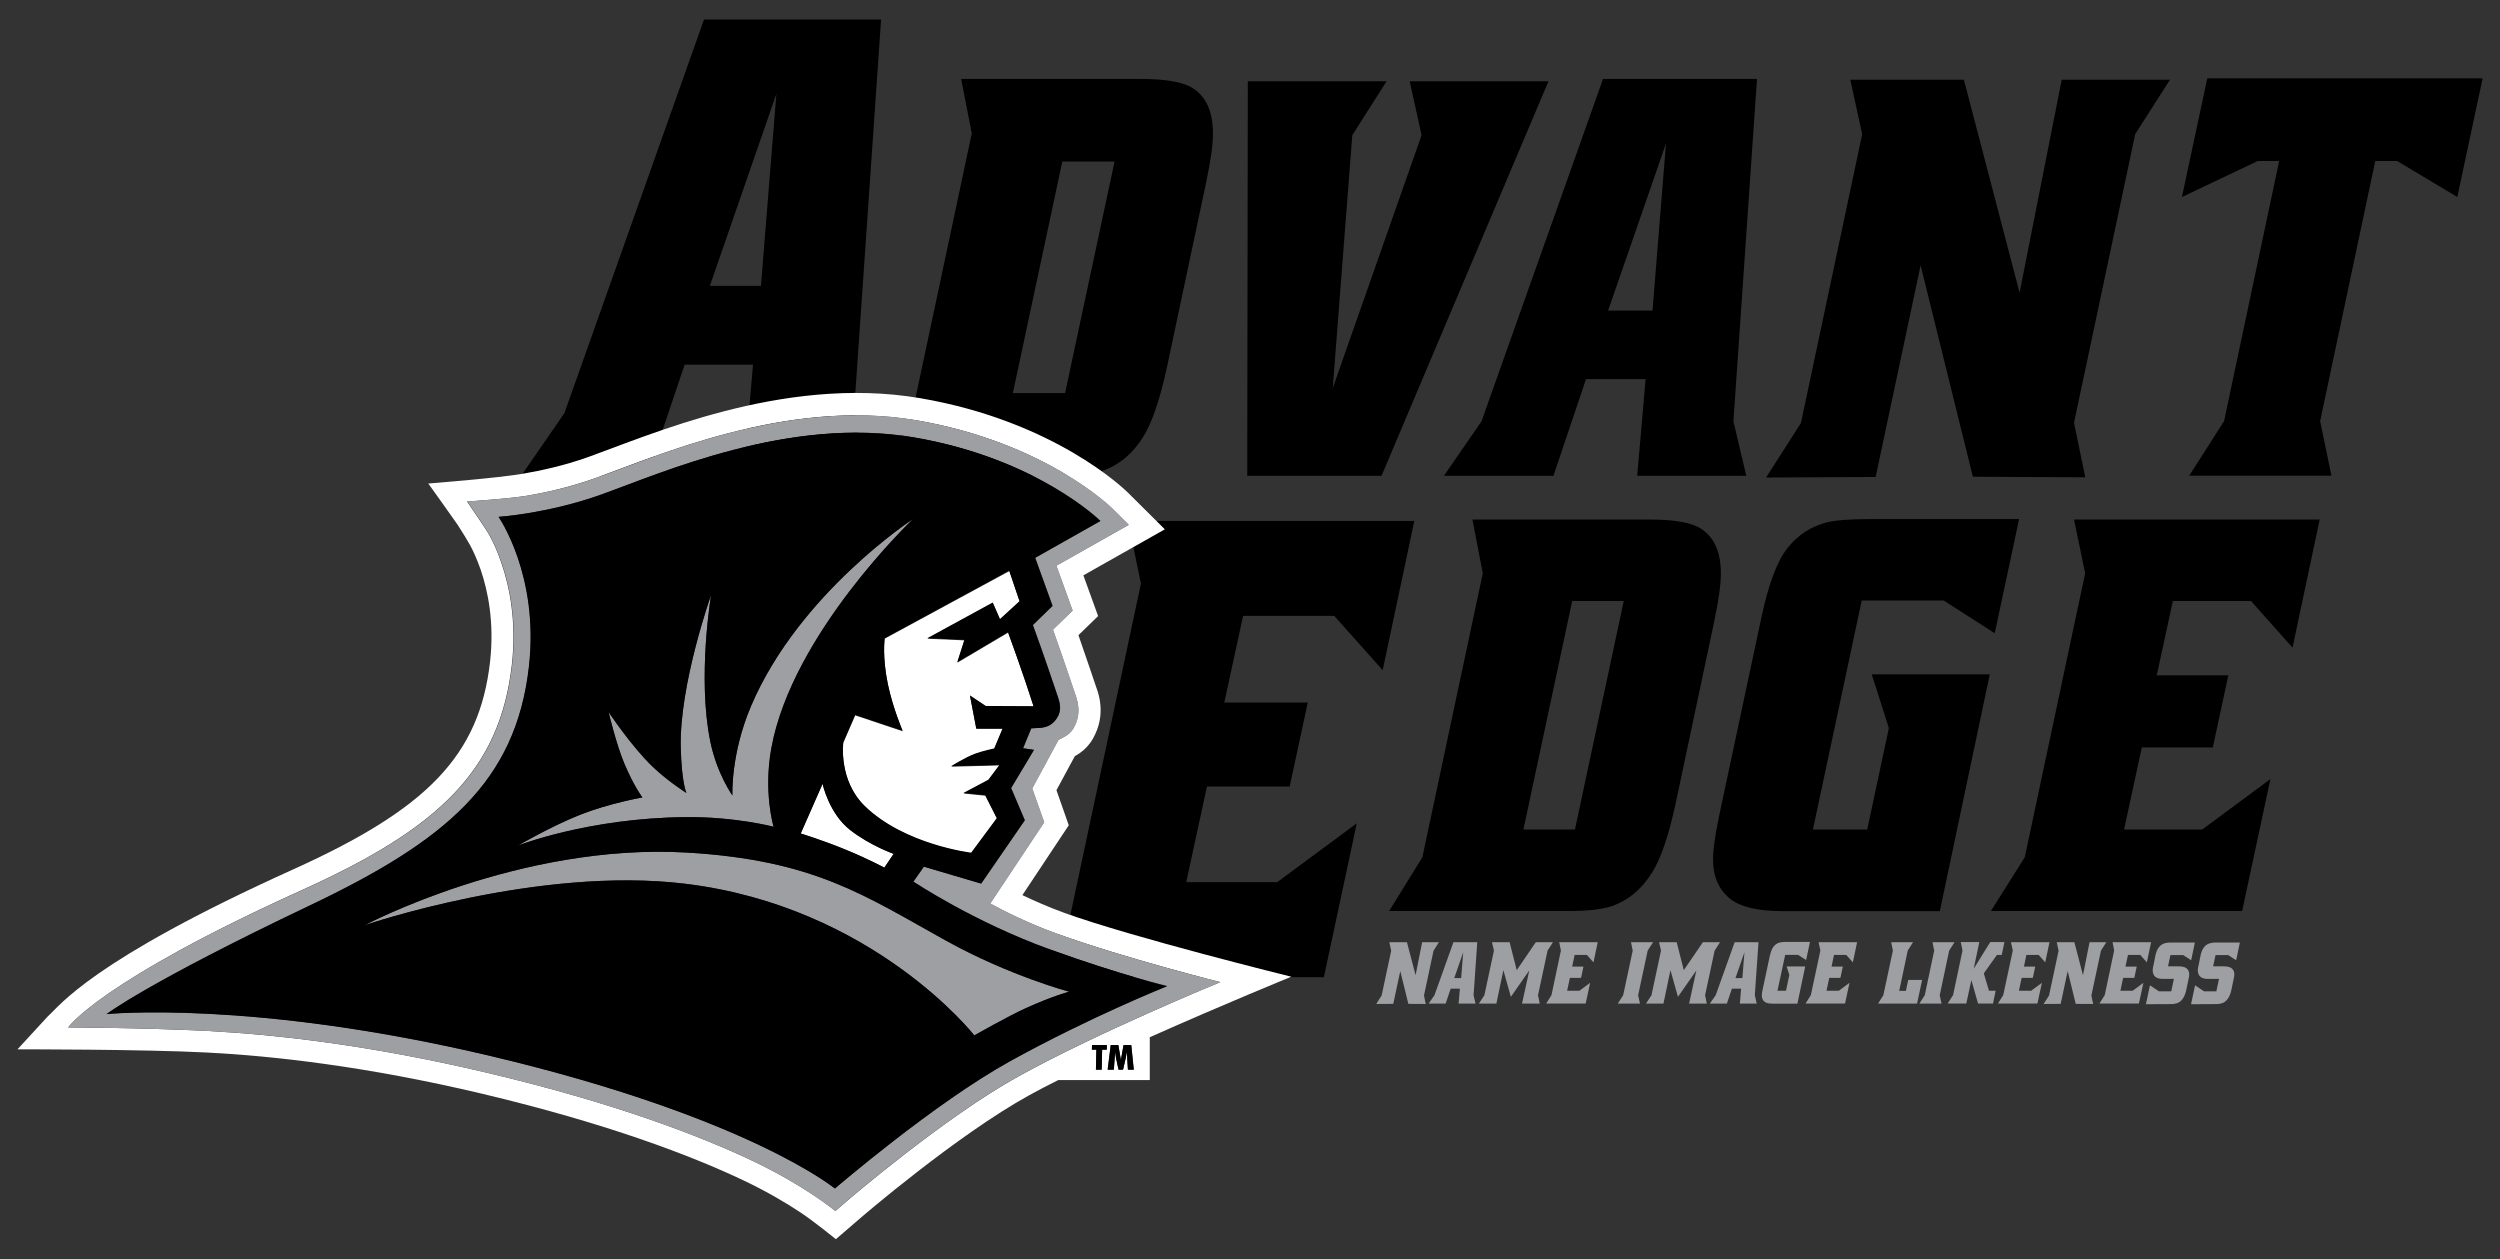 <svg version="1.1" id="Layer_2" xmlns="http://www.w3.org/2000/svg" x="0" y="0" viewBox="0 0 217.26 109.43" xml:space="preserve"><rect x="0" y="0" width="217.26" height="109.43" fill="#333333" stroke="none"/><style>.st0{fill:#9d9fa2}.st1{fill-rule:evenodd;clip-rule:evenodd;fill:#fff}.st2{fill:#9d9fa2}.st2,.st3{fill-rule:evenodd;clip-rule:evenodd}</style><path d="M61.18 1.7h15.39l-2.36 34.2 1.29 5.45H64.6l.84-9.66H59.5l-3.26 9.66H45.29l3.76-5.45L61.18 1.7zm6.29 6.46-5.78 16.68h4.44l1.34-16.68zM83.53 6.86h15.58c2.25 0 3.78.28 4.59.83 1.14.75 1.71 2.05 1.71 3.91 0 .98-.2 2.39-.59 4.25l-3.42 16.12c-.59 2.7-1.25 4.67-2 5.91-.91 1.5-2.1 2.51-3.57 3.03-.88.29-2.17.44-3.86.44H76.2l2.93-4.74 5.32-25.01-.92-4.74zm13.33 7.18h-4.54l-4.3 20.12h4.54l4.3-20.12zM115.82 33.73l7.72-21.98-1.03-4.69h12.06l-14.51 34.29h-11.67l.05-34.29h12.06l-2.98 4.69-1.7 21.98zM139.31 6.86h13.38l-2.05 29.75 1.12 4.74h-9.48l.73-8.4h-5.18l-2.83 8.4h-9.52l3.27-4.74 10.56-29.75zm5.47 5.62-5.03 14.51h3.86l1.17-14.51zM188.59 6.91l-3.03 4.74-5.32 25.09.98 4.74-9.77-.05-4.54-18.37L163 41.45l-9.52.05 3.03-4.74 5.32-25.09-1.03-4.74h9.87l4.84 18.51 3.66-18.51h9.42zM215.75 6.81l-2.2 10.31-5.23-3.13h-1.9l-4.79 22.61.98 4.74h-12.36l3.03-4.74 4.79-22.61h-1.86l-6.59 3.13 2.2-10.31h23.93zM98.03 45.27h24.88l-2.75 12.97-4.21-4.72h-7.92l-1.63 7.53h7.25l-1.57 7.3h-7.19l-1.8 8.31H111l6.91-5.11-2.86 13.37H89.6l3.43-5.45 6.12-28.75-1.12-5.45zM127.96 45.15h15.37c2.22 0 3.73.27 4.53.82 1.12.74 1.69 2.02 1.69 3.86 0 .96-.19 2.36-.58 4.19l-3.37 15.9c-.58 2.67-1.24 4.61-1.98 5.83-.9 1.48-2.07 2.47-3.52 2.99-.87.29-2.14.43-3.81.43h-15.57l2.89-4.67 5.25-24.68-.9-4.67zm13.15 7.08h-4.48l-4.24 19.86h4.48l4.24-19.86zM175.47 45.1l-2.12 9.93-4.43-2.84h-7.13l-4.24 19.9h4.72l1.88-8.82-1.49-4.67h10.26l-4.34 20.58H154.9c-2.22 0-3.78-.39-4.68-1.18-.9-.79-1.35-1.89-1.35-3.3 0-.8.16-1.99.48-3.57l3.76-17.64c.61-2.83 1.37-4.8 2.26-5.9.9-1.11 2.02-1.84 3.37-2.19.77-.19 1.99-.29 3.66-.29h13.07zM180.24 45.15h21.35l-2.36 11.13-3.61-4.05h-6.79l-1.4 6.46h6.22l-1.35 6.27h-6.17l-1.54 7.13h6.79l5.93-4.39-2.46 11.47h-21.83l2.94-4.67 5.25-24.68-.97-4.67z"/><path class="st0" d="m125.05 81.88-.47.74-.83 3.89.15.74-1.51-.01-.7-2.85-.61 2.85-1.48.01.47-.74.83-3.89-.16-.74h1.53l.75 2.87.57-2.87h1.46zM126.31 81.88h2.07l-.32 4.61.17.73h-1.47l.11-1.3h-.8l-.44 1.3h-1.48l.51-.73 1.65-4.61zm.85.87-.78 2.25h.6l.18-2.25zM131.19 81.88l.62 2.43 1.66-2.43h1.49l-.47.73-.83 3.88.15.73h-1.54l.63-2.88-1.6 2.29-.65-2.32-.61 2.91h-1.52l.48-.73.83-3.88-.17-.73h1.53zM135.5 81.88h3.35l-.37 1.75-.57-.64h-1.07l-.21 1.01h.98l-.21.98h-.97l-.24 1.12h1.07l.93-.69-.39 1.8h-3.43l.46-.73.82-3.88-.15-.72zM141.74 81.88h1.92l-.47.73-.83 3.88.16.73h-1.93l.47-.73.83-3.88-.15-.73zM145.71 81.88l.62 2.43 1.66-2.43h1.49l-.47.73-.83 3.88.15.73h-1.54l.63-2.88-1.6 2.29-.65-2.32-.61 2.91h-1.52l.48-.73.83-3.88-.17-.73h1.53zM150.75 81.88h2.07l-.32 4.61.17.73h-1.47l.11-1.3h-.8l-.44 1.3h-1.48l.51-.73 1.65-4.61zm.85.87-.78 2.25h.6l.18-2.25zM157.29 81.87l-.33 1.56-.7-.45h-1.12l-.67 3.12h.74l.29-1.38-.23-.73h1.61l-.68 3.23h-2.15c-.35 0-.59-.06-.73-.19-.14-.12-.21-.3-.21-.52 0-.13.02-.31.08-.56l.59-2.77c.1-.44.21-.75.36-.93.14-.17.32-.29.53-.34.12-.03.31-.05.58-.05h2.04zM158.04 81.88h3.35l-.37 1.75-.57-.64h-1.07l-.21 1.01h.98l-.21.98h-.97l-.24 1.12h1.07l.93-.69-.39 1.8h-3.43l.46-.73.83-3.88-.16-.72zM164.35 81.88h1.9l-.46.73-.74 3.5h.58l.2-.95h1.21l-.44 2.06h-3.39l.46-.73.83-3.88-.15-.73zM167.94 81.88h1.92l-.47.73-.82 3.88.16.73h-1.93l.47-.73.82-3.88-.15-.73zM174.19 81.88l-.23 1.11h-.42l-1.14 1.6.45 1.51h.58l-.23 1.11h-1.3l-.58-2.04-.44 2.04h-1.62l.47-.73.82-3.88-.15-.73h1.61l-.49 2.32 1.44-2.32h1.23zM174.76 81.88h3.35l-.37 1.75-.57-.64h-1.07l-.21 1.01h.98l-.21.98h-.97l-.24 1.12h1.07l.93-.69-.39 1.8h-3.43l.46-.73.83-3.88-.16-.72zM183.05 81.88l-.47.74-.83 3.89.15.74-1.51-.01-.7-2.85-.61 2.85-1.48.01.47-.74.83-3.89-.16-.74h1.53l.75 2.87.57-2.87h1.46zM183.59 81.88h3.35l-.37 1.75-.57-.64h-1.07l-.22 1.01h.98l-.21.98h-.97l-.24 1.12h1.07l.93-.69-.39 1.8h-3.43l.46-.73.82-3.88-.14-.72zM190.75 81.88l-.33 1.57-.69-.45h-1.11l-.21.98h.87c.37 0 .62.06.76.19.14.12.21.29.21.51 0 .11-.02.26-.07.47l-.18.86c-.12.56-.34.93-.67 1.11-.17.09-.41.14-.71.14l-2.13.01.35-1.64.78.52h1.07l.23-1.08h-.95c-.38 0-.63-.1-.76-.29a.768.768 0 0 1-.13-.45c0-.11.02-.25.06-.42l.18-.89c.08-.37.22-.64.41-.82.21-.2.52-.29.92-.29h2.1zM194.66 81.88l-.33 1.57-.69-.45h-1.1l-.21.98h.87c.37 0 .62.06.76.19.14.12.21.29.21.51 0 .11-.02.26-.07.47l-.18.86c-.12.56-.34.93-.67 1.11-.17.09-.41.14-.71.14l-2.13.01.35-1.64.78.52h1.07l.23-1.08h-.95c-.38 0-.63-.1-.76-.29a.768.768 0 0 1-.13-.45c0-.11.02-.25.06-.42l.18-.89c.08-.37.22-.64.41-.82.21-.2.52-.29.92-.29h2.09z"/><path class="st1" d="M92.49 79.33c-1.35-.49-2.62-1.05-3.64-1.54l4.03-6.07-1.07-3.05 1.6-2.96c.16-.09.32-.18.45-.28.37-.26.78-.65 1.11-1.22.61-1.07.75-2.11.65-3.03-.04-.4-.13-.78-.24-1.13-.08-.25-.16-.48-.24-.7 0 0-.68-2.03-1.42-4.15l1.71-1.66L94.15 50l7.08-4-3.2-3.18c-.3-.3-6.38-6.22-18.08-8.22-6.06-1.03-12.06-.15-17.06 1.15-4.89 1.27-9.07 3-11.72 3.95-2.14.77-4.18 1.2-5.68 1.46-2.2.39-8.27.86-8.27.86s2.14 2.98 2.56 3.6c.37.56.96 1.54 1.08 1.77.26.48.59 1.2.91 2.11.64 1.87 1.2 4.61.82 8-.93 8.18-5.47 12.79-17.08 18.04-17.72 8-20.33 11.9-21.33 12.76l-2.66 2.89s10.93-.01 16.51.28c5.62.29 13.76 1.18 23.87 3.58 10.98 2.61 18.23 5.41 22.67 7.51 2.13 1.01 3.83 2.03 5 2.81 1.14.75 3.07 2.32 3.07 2.32l2.16-1.86c.04-.04 8.36-7.19 14.66-10.66.74-.41 1.59-.85 2.51-1.31h7.95v-3.72c6.25-2.79 12.3-5.26 12.3-5.26s-13.78-3.4-19.73-5.55zm3.69 11.89h-.4l-.04 1.74h-.5l.04-1.74h-.39l.01-.4h1.29l-.01.4zm1.84 1.74-.09-1.54h-.01l-.09.53-.24 1.01h-.39l-.22-1.02-.07-.48v-.04h-.01l-.11 1.54h-.54l.27-2.14h.66l.22 1.26h.01l.23-1.26h.67l.22 2.14h-.51zm-9.49.57c-6.5 3.59-14.96 10.87-14.98 10.89l-.95.82s-.76-.62-1.98-1.43c-1.23-.81-3.01-1.88-5.24-2.94-4.57-2.16-11.94-5.01-23.04-7.64-10.26-2.43-18.52-3.33-24.22-3.63-5.62-.29-12.2-.31-12.2-.31s2.7-3.98 20.36-11.96c11.84-5.35 17.15-10.38 18.2-19.57.42-3.72-.19-6.75-.91-8.84-.35-1.04-.73-1.84-1.03-2.39-.13-.25-.59-.94-1.01-1.56-.42-.63-.95-1.39-.95-1.39s3.65-.24 5.21-.5c1.59-.27 3.74-.74 6-1.55 2.62-.94 6.73-2.65 11.56-3.9 4.87-1.26 10.58-2.08 16.26-1.11 11.18 1.91 16.92 7.56 17.06 7.69l1.41 1.4-6.29 3.55 1.41 3.9-1.71 1.66c.88 2.46 1.82 5.27 1.82 5.27.07.2.15.42.22.65.07.24.14.5.16.77.06.56-.02 1.18-.41 1.87-.16.27-.36.47-.57.61-.19.14-.57.31-.74.41l-2.28 4.22 1.04 2.94-4.69 7.06c1.04.57 3.27 1.71 5.77 2.61 6.02 2.17 14.24 4.22 14.24 4.22s-10.6 4.35-17.52 8.18z"/><path class="st1" d="M77.16 59.47c.43 2.08 1.29 4.08 1.29 4.08l-4.13-1.38-1.03 2.38s-.45 3.29 1.87 5.54c3.47 3.37 9.25 4.06 9.25 4.06l2.23-3.01-1.01-1.99-1.89-.19 2.16-1.15.97-1.29-4.2.11s1.23-.77 2.09-1.09c.63-.23 1.65-.45 1.65-.45l.73-1.74h-2.29l-.55-2.87 1.38.92 4.15.02c-.95-2.99-2.22-6.44-2.22-6.44l-4.41 2.61.62-1.94-3.22-.14 5.68-3.1.63 1.44 1.71-1.56-.9-2.66-10.83 5.87s-.23 1.55.27 3.97zM71.49 68.12l-1.9 4.32s1.99.62 3.94 1.42c2.01.83 3.33 1.55 3.33 1.55l.81-1.2s-2.02-.71-3.76-2.05c-1.87-1.45-2.42-4.04-2.42-4.04z"/><path class="st2" d="M91.84 81.13c-2.5-.9-4.73-2.04-5.77-2.61l4.69-7.06-1.04-2.94L92 64.3c.17-.1.55-.27.74-.41.21-.15.41-.34.57-.61.39-.69.47-1.32.41-1.87-.03-.27-.09-.53-.16-.77-.07-.23-.15-.45-.22-.65 0 0-.94-2.81-1.82-5.27l1.71-1.66-1.41-3.9 6.29-3.55-1.41-1.4c-.13-.13-5.88-5.78-17.06-7.69-5.69-.97-11.39-.15-16.26 1.11-4.82 1.25-8.94 2.96-11.56 3.9-2.26.81-4.41 1.28-6 1.55-1.57.26-5.21.5-5.21.5l.95 1.39c.42.62.87 1.31 1.01 1.56.29.55.67 1.36 1.03 2.39.72 2.09 1.33 5.12.91 8.84-1.05 9.19-6.36 14.22-18.2 19.57C8.63 85.3 5.92 89.29 5.92 89.29s6.58.02 12.2.31c5.7.29 13.95 1.2 24.21 3.63 11.1 2.63 18.47 5.48 23.04 7.64 2.23 1.05 4.01 2.13 5.24 2.94 1.23.81 1.98 1.43 1.98 1.43l.95-.82c.02-.02 8.48-7.3 14.98-10.89 6.92-3.83 17.55-8.18 17.55-8.18s-8.21-2.04-14.23-4.22zM87.8 92.21c-6.65 3.68-15.23 11.07-15.23 11.07s-7.51-6.2-29.89-11.51c-20.74-4.92-33.4-3.65-33.4-3.65s3.42-2.66 17.66-9.44c11.85-5.64 17.9-10.76 19.04-20.75.91-7.96-2.64-13.02-2.64-13.02s4.27-.27 8.99-1.96c5.18-1.86 16.27-6.79 27.06-4.95 10.77 1.84 16.25 7.27 16.25 7.27l-5.67 3.2 1.51 4.18-1.71 1.66c.95 2.59 2.14 6.15 2.14 6.15.25.72.36 1.31-.05 1.94-.37.57-.84.81-1.52.85l-.71.04-.71 1.73.95.14-1.99 3.32 1.19 2.8-3.79 5.5-4.98-1.47-.91 1.3s5.22 3.5 11.96 5.93c6.12 2.21 10.1 3.15 10.1 3.15s-6.64 2.65-13.65 6.52z"/><path class="st2" d="M67.23 71.85s-.9-2.97-.2-6.82c1.8-9.96 12.31-19.92 12.31-19.92s-9.89 6.45-14.06 16.22c-1.81 4.23-1.63 7.8-1.63 7.8s-1.34-1.88-1.92-4.68c-1.14-5.59.07-12.76.07-12.76s-2.77 7.82-2.64 13.25c.07 3.08.49 3.97.49 3.97s-1.56-.97-2.92-2.27c-1.83-1.74-3.84-4.76-3.84-4.76s.66 2.79 1.36 4.46c.86 2.04 1.58 2.96 1.58 2.96s-2.87.49-5.45 1.52c-2.51 1-5.36 2.66-5.36 2.66s6.08-2.39 14.56-2.47c4.33-.04 7.65.84 7.65.84zM82.22 81.75c-7.08-3.92-11.44-7.01-22.54-7.66-14.49-.85-27.98 6.31-27.98 6.31s15.06-5.16 27.84-3.6c16.36 1.99 25.13 13.18 25.13 13.18s2.94-1.67 4.5-2.37c2.42-1.09 3.75-1.42 3.75-1.42s-5.19-1.38-10.7-4.44z"/><path class="st3" d="M91.33 82.55c-6.74-2.43-11.96-5.93-11.96-5.93l.91-1.3 4.98 1.47 3.79-5.5-1.19-2.8 1.99-3.32-.95-.14.71-1.73.71-.04c.68-.04 1.15-.28 1.52-.85.41-.64.3-1.23.05-1.94 0 0-1.19-3.56-2.14-6.15l1.71-1.66-1.51-4.18 5.67-3.2s-5.48-5.44-16.25-7.27c-10.79-1.84-21.88 3.09-27.06 4.95-4.71 1.69-8.99 1.96-8.99 1.96s3.55 5.06 2.64 13.02c-1.14 10-7.2 15.12-19.04 20.75-14.24 6.78-17.66 9.44-17.66 9.44s12.67-1.27 33.4 3.65c22.38 5.31 29.89 11.51 29.89 11.51s8.58-7.39 15.23-11.07c7.01-3.87 13.63-6.51 13.63-6.51s-3.96-.96-10.08-3.16zM87.7 49.58l.9 2.66-1.7 1.56-.63-1.44-5.68 3.1 3.22.14-.62 1.94 4.41-2.61s1.28 3.46 2.22 6.44l-4.15-.02-1.38-.92.55 2.87h2.29l-.73 1.74s-1.02.22-1.65.45c-.86.32-2.09 1.09-2.09 1.09l4.2-.11-.97 1.29-2.16 1.15 1.89.19 1.01 1.99-2.23 3.01s-5.79-.69-9.25-4.06c-2.31-2.25-1.87-5.54-1.87-5.54l1.03-2.38 4.13 1.38s-.86-2-1.29-4.08c-.5-2.42-.27-3.96-.27-3.96l10.82-5.88zM77.66 74.2l-.81 1.2s-1.32-.72-3.33-1.55c-1.94-.81-3.94-1.42-3.94-1.42l1.9-4.32s.56 2.59 2.42 4.03c1.74 1.35 3.76 2.06 3.76 2.06zm-27.28-3.38c2.59-1.02 5.45-1.52 5.45-1.52s-.72-.92-1.58-2.96c-.7-1.66-1.36-4.46-1.36-4.46s2.01 3.02 3.84 4.76c1.36 1.29 2.92 2.27 2.92 2.27s-.42-.89-.49-3.97c-.13-5.44 2.64-13.25 2.64-13.25s-1.22 7.18-.07 12.76c.57 2.8 1.92 4.68 1.92 4.68s-.17-3.57 1.63-7.8c4.17-9.77 14.06-16.22 14.06-16.22s-10.5 9.96-12.31 19.92c-.7 3.85.2 6.82.2 6.82s-3.32-.88-7.65-.84c-8.48.08-14.56 2.47-14.56 2.47s2.85-1.66 5.36-2.66zm34.29 19.16S75.9 78.79 59.54 76.8c-12.77-1.55-27.84 3.6-27.84 3.6s13.49-7.15 27.98-6.31c11.1.65 15.47 3.74 22.54 7.66 5.51 3.05 10.7 4.43 10.7 4.43s-1.33.33-3.75 1.42c-1.56.71-4.5 2.38-4.5 2.38zM94.89 91.22h.39l-.04 1.74h.5l.04-1.74h.4l.01-.4H94.9zM97.64 90.82l-.22 1.27h-.01l-.22-1.27h-.66l-.26 2.14h.53l.11-1.54h.01v.04l.07.48.22 1.02h.39l.23-1.01.1-.53.09 1.54h.51l-.22-2.14z"/></svg>
